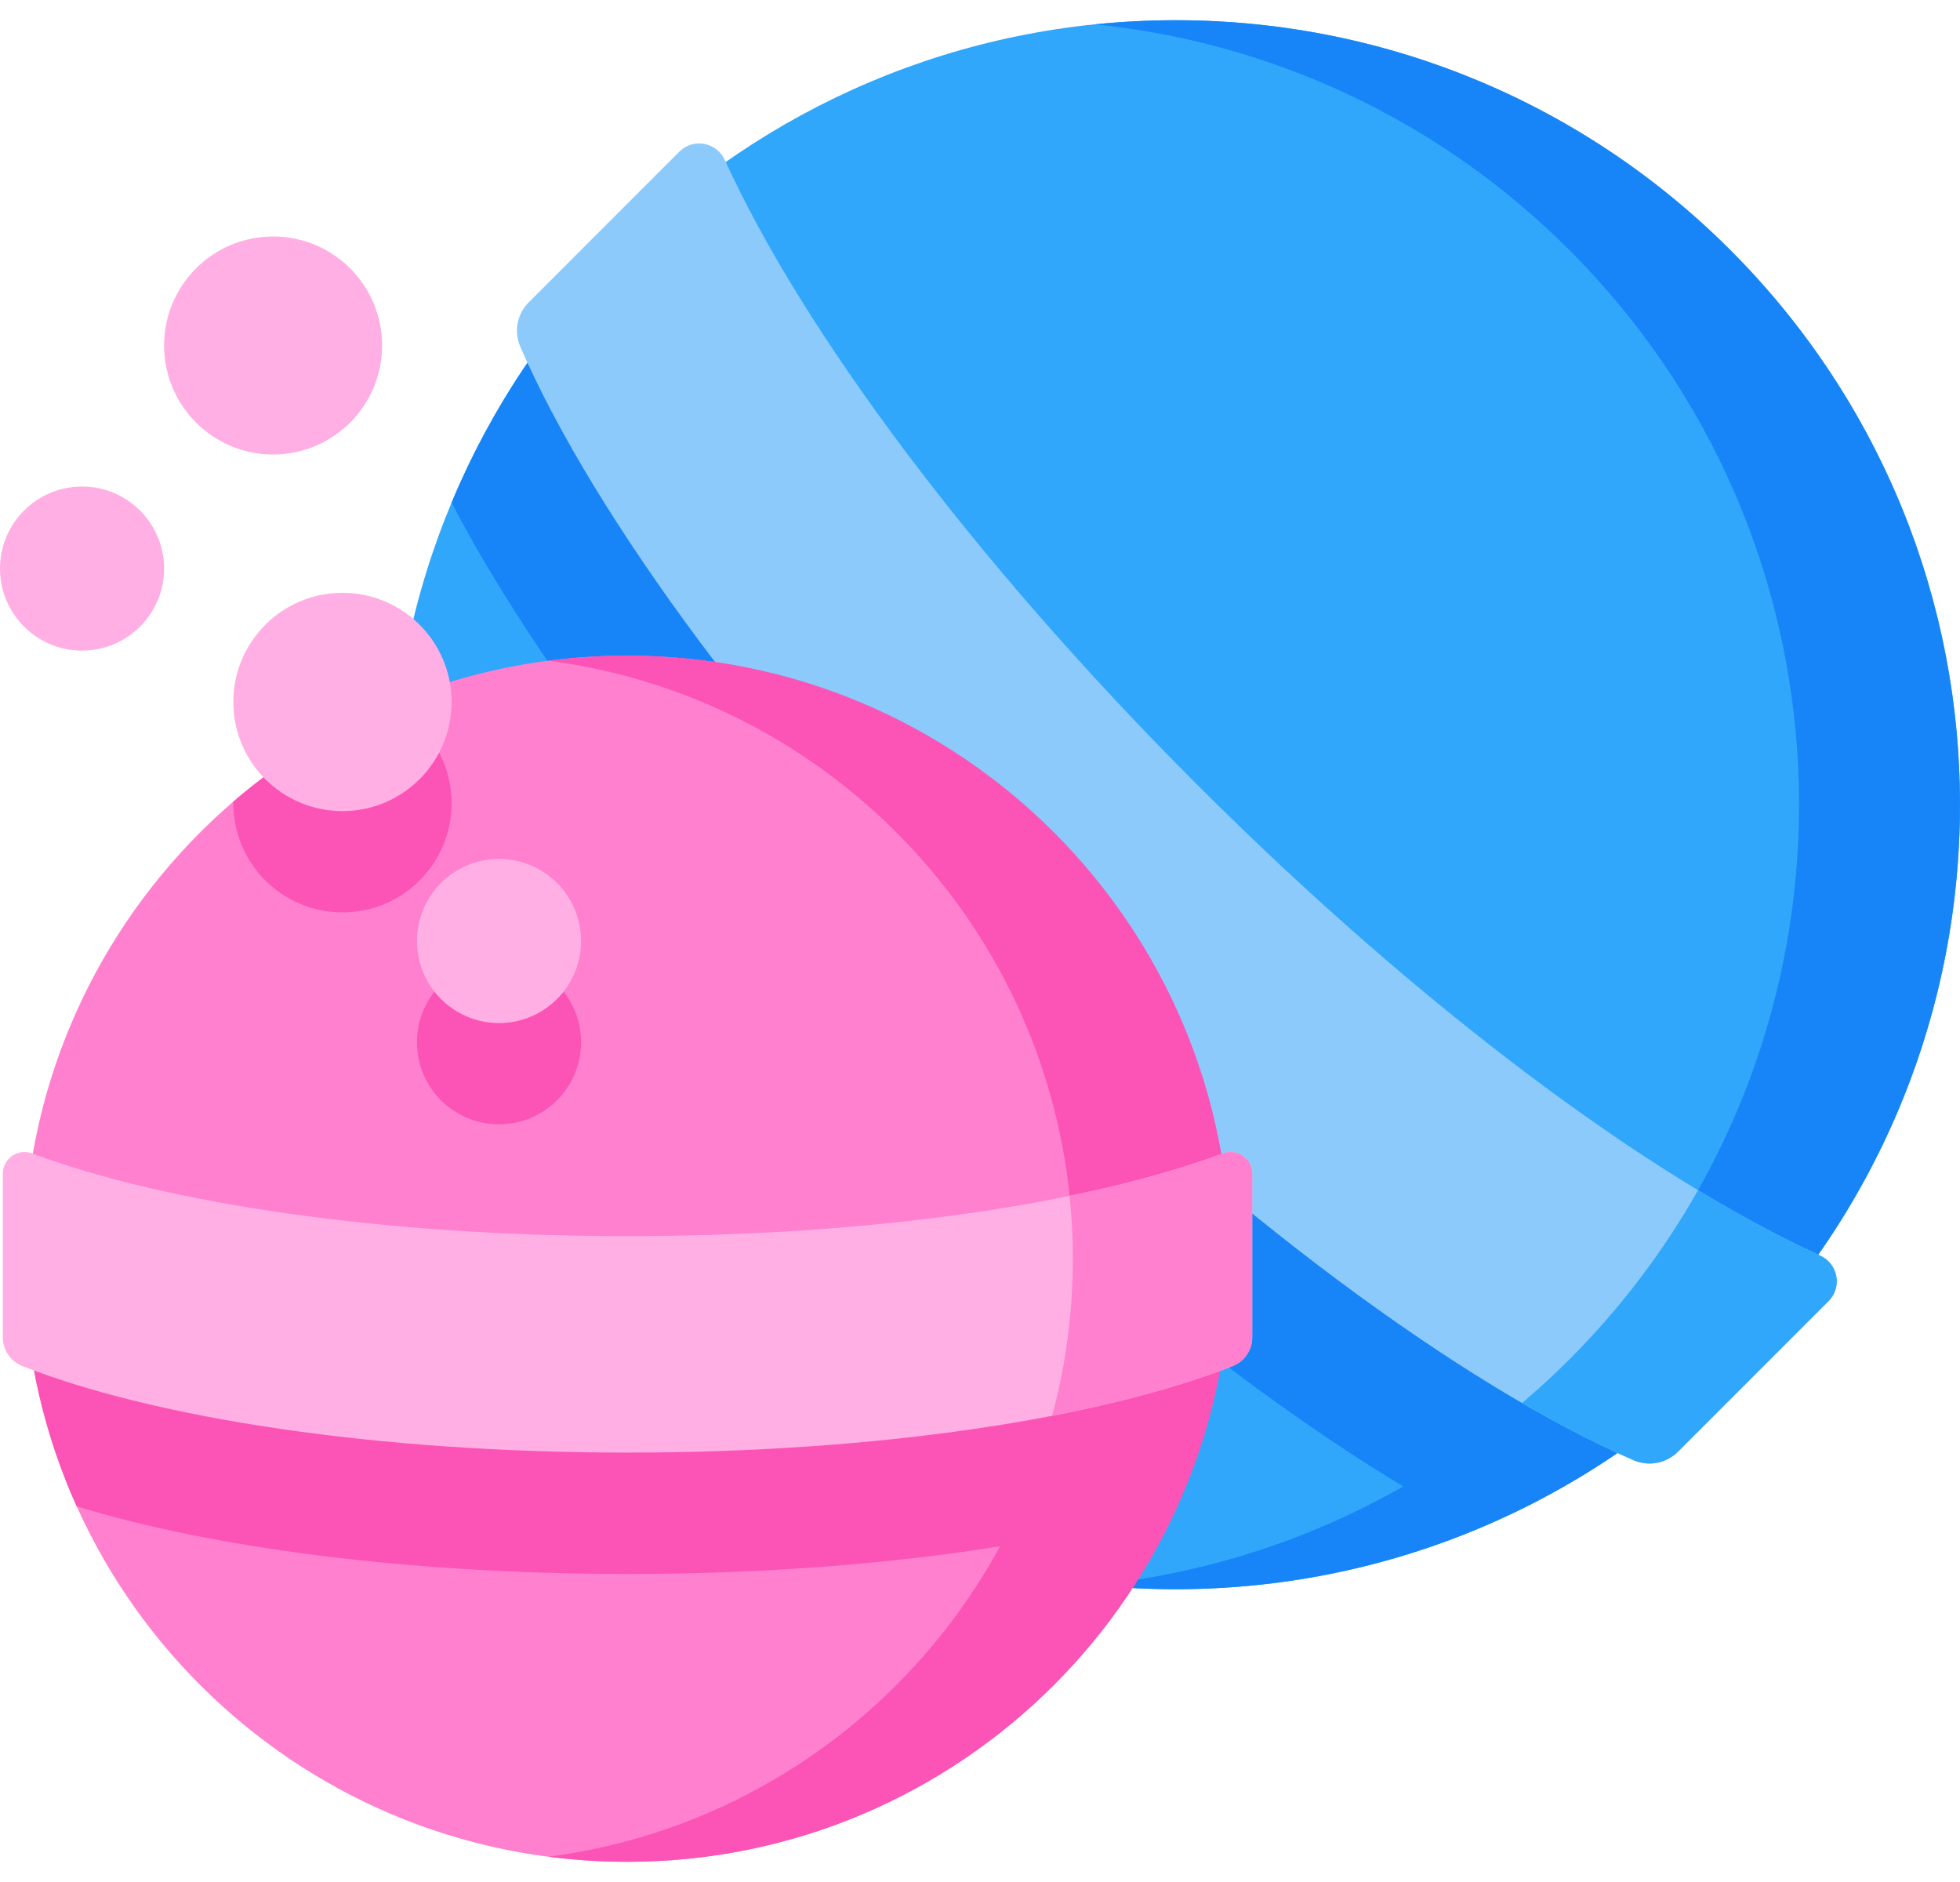<?xml version="1.0" encoding="UTF-8"?> <svg xmlns="http://www.w3.org/2000/svg" width="50" height="48" viewBox="0 0 50 48" fill="none"> <path d="M29.991 40.533C41.042 40.533 50 31.575 50 20.524C50 9.473 41.042 0.515 29.991 0.515C18.94 0.515 9.982 9.473 9.982 20.524C9.982 31.575 18.94 40.533 29.991 40.533Z" fill="#31A7FB"></path> <path d="M44.139 6.376C39.71 1.946 33.72 0.028 27.938 0.621C32.354 1.073 36.65 2.992 40.034 6.376C47.359 13.7 47.817 25.291 41.41 33.15C37.472 30.864 32.718 27.127 28.036 22.445C22.295 16.704 17.974 10.854 16.007 6.535C15.975 6.464 15.931 6.398 15.877 6.341C15.866 6.353 15.854 6.364 15.842 6.376C13.936 8.282 12.496 10.477 11.52 12.82C13.689 16.988 17.735 22.301 22.958 27.524C27.43 31.995 31.967 35.604 35.796 37.911C33.347 39.309 30.666 40.148 27.938 40.428C33.72 41.021 39.71 39.102 44.139 34.673C51.953 26.859 51.953 14.19 44.139 6.376Z" fill="#1785F8"></path> <path d="M46.646 33.186C47.002 32.83 46.89 32.231 46.432 32.023C42.113 30.056 36.262 25.735 30.521 19.994C24.78 14.253 20.459 8.402 18.492 4.083C18.284 3.625 17.685 3.513 17.329 3.869L13.489 7.71C13.191 8.007 13.104 8.456 13.272 8.842C15.166 13.189 19.559 19.188 25.443 25.072C31.327 30.956 37.326 35.349 41.673 37.243C42.059 37.411 42.508 37.324 42.806 37.026L46.646 33.186Z" fill="#8DCAFC"></path> <path d="M46.432 32.023C45.464 31.582 44.419 31.023 43.317 30.356C42.444 31.902 41.35 33.356 40.034 34.673C39.647 35.059 39.245 35.429 38.828 35.783C39.834 36.367 40.788 36.858 41.673 37.243C42.059 37.411 42.508 37.324 42.805 37.027L46.646 33.186C47.002 32.83 46.89 32.231 46.432 32.023Z" fill="#31A7FB"></path> <path d="M15.985 47.485C24.48 47.485 31.367 40.598 31.367 32.103C31.367 23.608 24.48 16.722 15.985 16.722C7.49 16.722 0.604 23.608 0.604 32.103C0.604 40.598 7.49 47.485 15.985 47.485Z" fill="#FF80CE"></path> <path d="M12.73 28.676C13.886 28.676 14.823 27.739 14.823 26.583C14.823 25.427 13.886 24.49 12.73 24.49C11.574 24.49 10.637 25.427 10.637 26.583C10.637 27.739 11.574 28.676 12.73 28.676Z" fill="#FB54B6"></path> <path d="M5.952 20.486C5.952 22.024 7.199 23.27 8.736 23.27C10.274 23.27 11.52 22.024 11.52 20.486C11.52 19.372 10.864 18.41 9.918 17.966C8.478 18.585 7.141 19.421 5.953 20.444C5.953 20.458 5.952 20.472 5.952 20.486Z" fill="#FB54B6"></path> <path d="M16.008 16.722C15.336 16.721 14.664 16.765 13.998 16.852C21.543 17.837 27.369 24.289 27.369 32.104C27.369 32.606 27.344 33.103 27.297 33.593C24.155 34.239 20.246 34.622 16.008 34.622C9.767 34.622 4.238 33.791 0.821 32.512C0.753 32.487 0.681 32.475 0.608 32.477C0.659 34.59 1.135 36.598 1.955 38.417C5.397 39.476 10.417 40.143 16.008 40.143C19.477 40.143 22.723 39.885 25.511 39.437C23.21 43.671 18.979 46.705 13.998 47.354C14.656 47.441 15.327 47.485 16.008 47.485C24.503 47.485 31.39 40.599 31.39 32.104C31.39 23.608 24.503 16.722 16.008 16.722Z" fill="#FB54B6"></path> <path d="M31.944 29.933C31.944 29.546 31.558 29.281 31.195 29.417C27.779 30.696 22.25 31.527 16.008 31.527C9.767 31.527 4.237 30.696 0.821 29.417C0.459 29.281 0.072 29.546 0.072 29.933V34.108C0.072 34.266 0.12 34.421 0.208 34.551C0.297 34.682 0.423 34.783 0.57 34.841C3.963 36.175 9.612 37.048 16.008 37.048C22.405 37.048 28.053 36.175 31.446 34.841C31.593 34.783 31.719 34.682 31.808 34.551C31.897 34.421 31.944 34.266 31.944 34.108V29.933H31.944Z" fill="#FFAFE4"></path> <path d="M31.195 29.417C30.096 29.828 28.776 30.193 27.285 30.499C27.34 31.027 27.369 31.562 27.369 32.104C27.37 33.456 27.192 34.803 26.841 36.109C28.633 35.763 30.194 35.333 31.446 34.841C31.593 34.783 31.719 34.682 31.808 34.551C31.897 34.42 31.944 34.266 31.944 34.108V29.933C31.944 29.546 31.558 29.281 31.195 29.417Z" fill="#FF80CE"></path> <path d="M12.73 26.093C13.886 26.093 14.823 25.156 14.823 24C14.823 22.844 13.886 21.907 12.73 21.907C11.574 21.907 10.637 22.844 10.637 24C10.637 25.156 11.574 26.093 12.73 26.093Z" fill="#FFAFE4"></path> <path d="M2.093 16.594C3.249 16.594 4.186 15.657 4.186 14.502C4.186 13.346 3.249 12.409 2.093 12.409C0.937 12.409 0 13.346 0 14.502C0 15.657 0.937 16.594 2.093 16.594Z" fill="#FFAFE4"></path> <path d="M8.736 20.687C10.274 20.687 11.52 19.441 11.52 17.904C11.52 16.366 10.274 15.12 8.736 15.12C7.199 15.12 5.952 16.366 5.952 17.904C5.952 19.441 7.199 20.687 8.736 20.687Z" fill="#FFAFE4"></path> <path d="M6.966 11.592C8.502 11.592 9.747 10.347 9.747 8.811C9.747 7.276 8.502 6.031 6.966 6.031C5.431 6.031 4.186 7.276 4.186 8.811C4.186 10.347 5.431 11.592 6.966 11.592Z" fill="#FFAFE4"></path> </svg> 